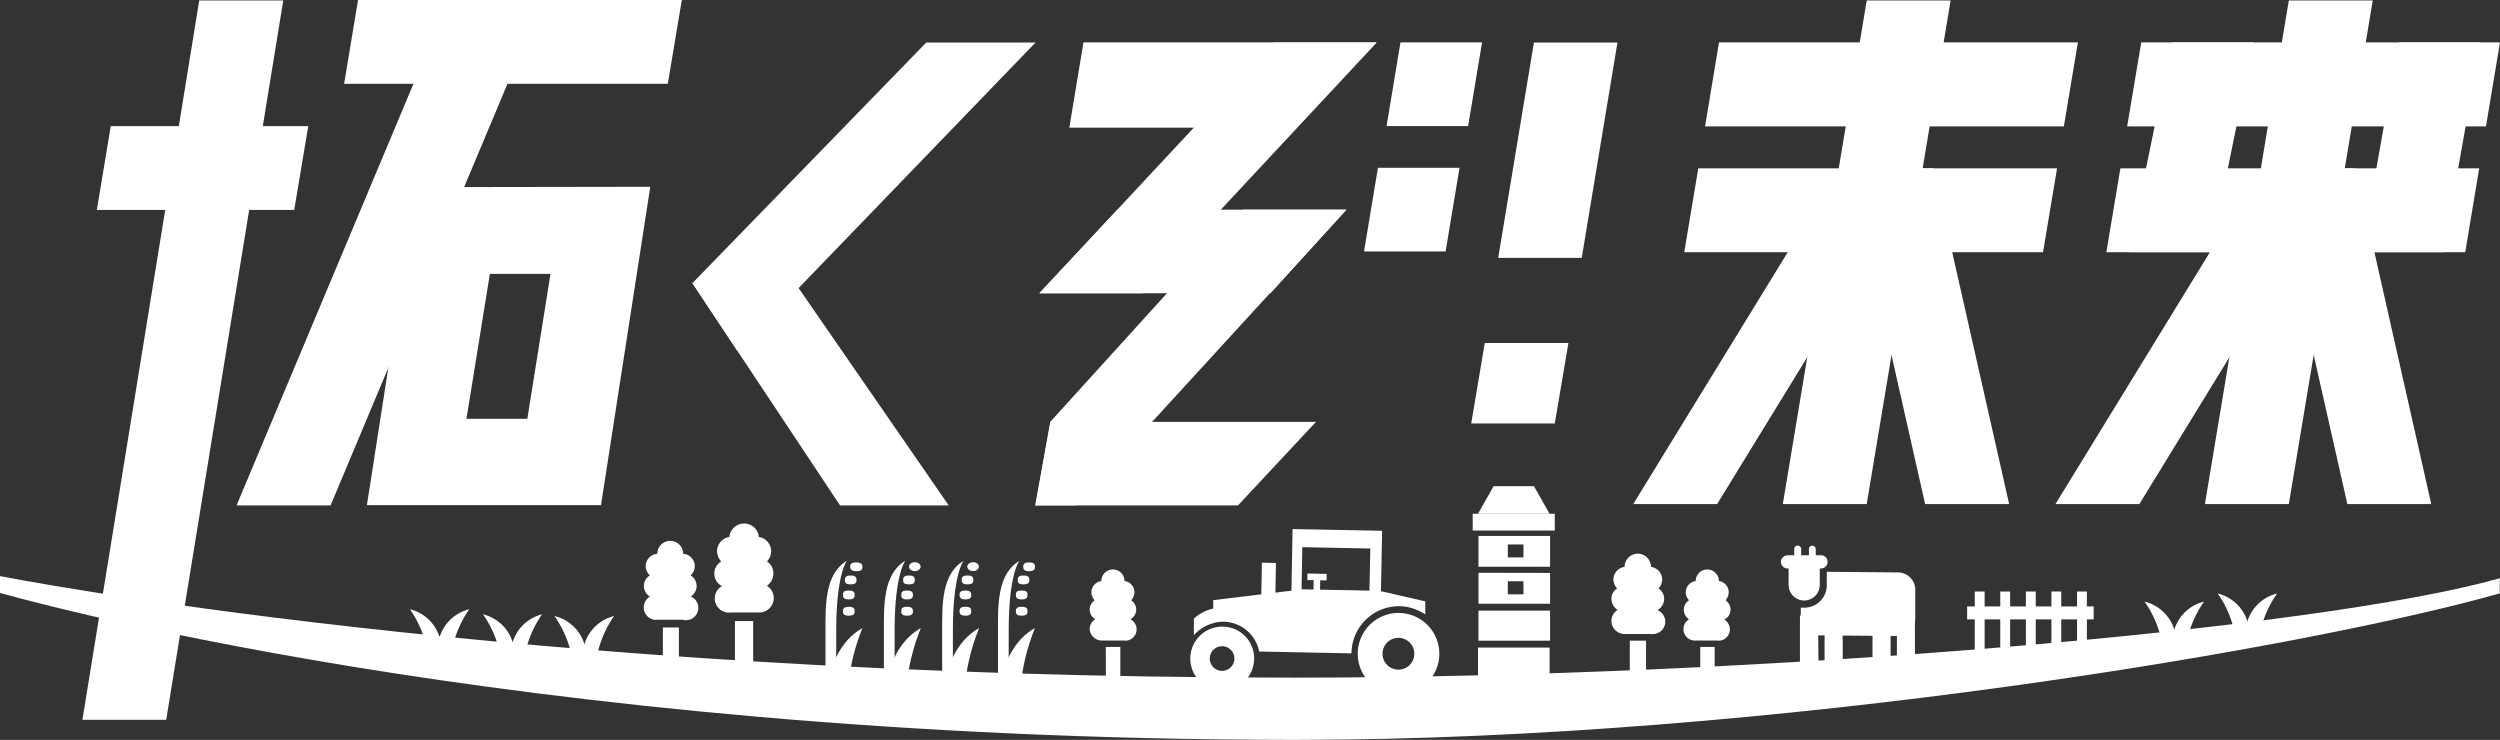 <svg xmlns="http://www.w3.org/2000/svg" viewBox="0 0 202.91 60.05"><rect x="0" y="0" width="202.91" height="60.05" fill="#333333" stroke="none"/><defs><style>.cls-1{fill:#fff;}</style></defs><title>footer-logo</title><g id="レイヤー_2" data-name="レイヤー 2"><g id="レイヤー_4" data-name="レイヤー 4"><path class="cls-1" d="M147.7,47.48a1.27,1.27,0,0,1-1.28,1.26h0a1.27,1.27,0,0,1-1.25-1.28V46.12c0-.7.57-.88,1.27-.87h0c.7,0,1.27.19,1.26.89Z"/><path class="cls-1" d="M148.33,45.61a.53.53,0,0,1-.54.53l-2.7,0a.54.54,0,0,1-.54-.54h0a.54.54,0,0,1,.54-.53l2.71,0a.52.52,0,0,1,.53.54Z"/><path class="cls-1" d="M146.19,45.2a.29.29,0,0,1-.28.28h0a.28.28,0,0,1-.28-.28v-.65a.27.27,0,0,1,.28-.27h0a.28.28,0,0,1,.28.28Z"/><path class="cls-1" d="M147.38,45.21a.29.29,0,0,1-.28.28h0a.28.28,0,0,1-.28-.29v-.64a.27.27,0,0,1,.28-.27h0a.27.27,0,0,1,.27.28Z"/><path class="cls-1" d="M147.6,54.42A.56.56,0,0,1,147,55h-.36a.55.55,0,0,1-.55-.55l0-4.3a.56.56,0,0,1,.56-.55h.36a.56.56,0,0,1,.55.56Z"/><path class="cls-1" d="M149.57,54.43A.55.55,0,0,1,149,55h-.36a.55.55,0,0,1-.55-.56l0-4.3a.56.56,0,0,1,.56-.55h.36a.54.54,0,0,1,.54.55Z"/><path class="cls-1" d="M153.45,54.46a.56.56,0,0,1-.56.55h-.36a.56.56,0,0,1-.55-.56l0-4.3a.56.56,0,0,1,.56-.55h.36a.55.55,0,0,1,.55.55Z"/><path class="cls-1" d="M155.43,54.48a.57.57,0,0,1-.56.55h-.36a.55.55,0,0,1-.55-.55l0-4.3a.54.54,0,0,1,.56-.55h.36a.54.54,0,0,1,.54.55Z"/><path class="cls-1" d="M154.05,46.46l-5.78-.05V47.5a1.82,1.82,0,0,1-1.84,1.82l-.27,0v.82a1.42,1.42,0,0,0,1.41,1.43l6.45.05a1.42,1.42,0,0,0,1.43-1.42l0-2.28A1.41,1.41,0,0,0,154.05,46.46Z"/><path class="cls-1" d="M134.56,49.5a1.06,1.06,0,0,0,.51-.89,1,1,0,0,0-.46-.85,1.08,1.08,0,0,0,.3-.75,1.05,1.05,0,0,0-.91-1v0a1.07,1.07,0,0,0-2.14,0v0a1.05,1.05,0,0,0-.91,1,1.12,1.12,0,0,0,.3.75,1,1,0,0,0-.46.85,1.06,1.06,0,0,0,.51.89,1.06,1.06,0,0,0-.51.89,1.07,1.07,0,0,0,1.06,1.07H134a.41.41,0,0,0,.19,0,1,1,0,0,0,.36-1.92ZM132.28,56h1.32v-4h-1.32Z"/><path class="cls-1" d="M140,50.26a.92.92,0,0,0,.46-.78.93.93,0,0,0-.41-.76,1,1,0,0,0,.26-.65.92.92,0,0,0-.8-.91v0a.94.94,0,1,0-1.88,0v0a.93.93,0,0,0-.81.91,1,1,0,0,0,.27.65.91.91,0,0,0,0,1.54.93.93,0,0,0,.49,1.73h1.88a.32.32,0,0,0,.17,0,.92.92,0,0,0,.32-1.7ZM138,56h1.17V52.51H138Z"/><path class="cls-1" d="M91.76,50.26a.92.92,0,0,0,.46-.78.93.93,0,0,0-.41-.76,1,1,0,0,0,.27-.65.93.93,0,0,0-.81-.91v0a.94.94,0,1,0-1.88,0v0a.93.93,0,0,0-.81.91,1,1,0,0,0,.27.65.93.93,0,0,0-.41.76.92.92,0,0,0,.46.78.93.93,0,0,0-.46.79,1,1,0,0,0,1,.94h1.88a.3.3,0,0,0,.16,0,.92.92,0,0,0,.32-1.7Zm-2,5.74h1.17V52.51H89.75Z"/><path class="cls-1" d="M62.2,47.57a1.19,1.19,0,0,0,.57-1,1.14,1.14,0,0,0-.52-1,1.2,1.2,0,0,0,.34-.83,1.18,1.18,0,0,0-1-1.16s0,0,0,0a1.2,1.2,0,0,0-2.39,0s0,0,0,0a1.18,1.18,0,0,0-1,1.16,1.24,1.24,0,0,0,.34.83,1.14,1.14,0,0,0,.06,2,1.15,1.15,0,0,0,.4,2.14.39.39,0,0,0,.21,0h2.39a1.17,1.17,0,0,0,.62-2.18Zm-2.55,7.26h1.48V50.41H59.65Z"/><path class="cls-1" d="M56.05,48.42a1,1,0,0,0,0-1.72,1,1,0,0,0-.6-1.75s0,0,0,0a1.05,1.05,0,1,0-2.1,0,0,0,0,0,0,0,0,1,1,0,0,0-.6,1.75,1,1,0,0,0,0,1.72,1.05,1.05,0,0,0-.5.88,1,1,0,0,0,.86,1,.41.41,0,0,0,.19,0h2.1a1,1,0,0,0,.55-1.93ZM53.8,54.83h1.3v-3.9H53.8Z"/><path class="cls-1" d="M99.26,50.86a2.59,2.59,0,1,0,2.53,2.63A2.57,2.57,0,0,0,99.26,50.86Zm-.07,3.59a1,1,0,1,1,1-1A1,1,0,0,1,99.19,54.45Z"/><path class="cls-1" d="M113.57,49.75a3.31,3.31,0,1,0,3.25,3.37A3.31,3.31,0,0,0,113.57,49.75Zm-.09,4.6a1.29,1.29,0,1,1,1.31-1.26A1.29,1.29,0,0,1,113.48,54.35Z"/><path class="cls-1" d="M113.58,49.2a3.88,3.88,0,0,1,2.1.67l0-1.06L112.16,48l-6.76-.13-6.93.84,0,1.86a3.34,3.34,0,0,1,.84-.11,3,3,0,0,1,2.89,2.42l7.49.15A3.86,3.86,0,0,1,113.58,49.2Z"/><polygon class="cls-1" points="103.51 48.47 102.37 48.45 102.42 45.67 103.56 45.69 103.51 48.47"/><path class="cls-1" d="M104.91,42.94l-.1,5.56,7.26.14.11-5.56Zm6.24,5-5.51-.11.06-3.42,5.52.11Z"/><polygon class="cls-1" points="107.67 47.11 106.11 47.08 106.12 46.55 107.68 46.58 107.67 47.11"/><polygon class="cls-1" points="106.6 48.34 106.63 46.79 107.16 46.8 107.13 48.35 106.6 48.34"/><path class="cls-1" d="M96.9,50.21l0,1.34a3.31,3.31,0,0,1,1.68-1l0-1.18A3.47,3.47,0,0,0,96.9,50.21Z"/><rect class="cls-1" x="119.53" y="41.7" width="6.66" height="1.36"/><polygon class="cls-1" points="125.77 41.7 119.96 41.7 121.23 39.46 124.5 39.46 125.77 41.7"/><rect class="cls-1" x="119.96" y="52.56" width="5.81" height="2.33"/><path class="cls-1" d="M120,52h5.81V49.56H120Z"/><path class="cls-1" d="M120,46.49V49h5.81v-2.5Zm3.65,1.75h-1.27V47.18h1.27Z"/><path class="cls-1" d="M120,43.5V46h5.81V43.5Zm3.65,1.74h-1.27V44.19h1.27Z"/><path class="cls-1" d="M81,57.07V51.19c0-2-.08-4.59,1.74-5.67,0,0-.87,1-.87,5.67v5.88Z"/><path class="cls-1" d="M84,46c0,.2-.06.36-.47.36s-.48-.16-.48-.36.06-.35.48-.35S84,45.8,84,46Z"/><path class="cls-1" d="M83.55,47.07c0,.2-.07.36-.48.36s-.47-.16-.47-.36.06-.36.47-.36S83.55,46.87,83.55,47.07Z"/><path class="cls-1" d="M83.4,48.28c0,.21-.07.37-.48.37s-.47-.16-.47-.37.06-.35.47-.35S83.4,48.09,83.4,48.28Z"/><path class="cls-1" d="M83.4,49.61c0,.2-.07.36-.48.36s-.47-.16-.47-.36.06-.36.47-.36S83.4,49.41,83.4,49.61Z"/><path class="cls-1" d="M81,57.07s0-4.41,3-6.09a16.88,16.88,0,0,0-1.24,6.09Z"/><path class="cls-1" d="M76.47,57.07V51.19c0-2-.08-4.59,1.74-5.67,0,0-.87,1-.87,5.67v5.88Z"/><ellipse class="cls-1" cx="78.98" cy="45.99" rx="0.47" ry="0.36"/><path class="cls-1" d="M79,47.07c0,.2-.06.36-.47.36s-.48-.16-.48-.36.06-.36.48-.36S79,46.87,79,47.07Z"/><path class="cls-1" d="M78.83,48.29c0,.2-.06.36-.47.36s-.48-.16-.48-.36.06-.36.48-.36S78.83,48.09,78.83,48.29Z"/><path class="cls-1" d="M78.83,49.61c0,.2-.06.36-.47.36s-.48-.16-.48-.36.06-.36.48-.36S78.83,49.41,78.83,49.61Z"/><path class="cls-1" d="M76.47,57.07s0-4.41,3-6.09a16.88,16.88,0,0,0-1.24,6.09Z"/><path class="cls-1" d="M71.74,57.07V51.19c0-2-.08-4.59,1.74-5.68,0,0-.87,1.05-.87,5.68v5.88Z"/><ellipse class="cls-1" cx="74.25" cy="45.99" rx="0.47" ry="0.36"/><path class="cls-1" d="M74.25,47.08c0,.19-.06.35-.48.35s-.47-.16-.47-.35.06-.37.47-.37S74.25,46.87,74.25,47.08Z"/><path class="cls-1" d="M74.1,48.28c0,.21-.06.37-.48.37s-.47-.16-.47-.37.06-.35.47-.35S74.1,48.09,74.1,48.28Z"/><path class="cls-1" d="M74.1,49.61c0,.2-.06.36-.48.36s-.47-.16-.47-.36.06-.36.47-.36S74.1,49.41,74.1,49.61Z"/><path class="cls-1" d="M71.74,57.07s0-4.41,3-6.09a16.88,16.88,0,0,0-1.24,6.09Z"/><path class="cls-1" d="M67,57.07V51.19c0-2-.08-4.59,1.74-5.68,0,0-.87,1.05-.87,5.68v5.88Z"/><path class="cls-1" d="M70,46c0,.2-.06.36-.47.36S69,46.19,69,46s.07-.35.48-.35S70,45.8,70,46Z"/><path class="cls-1" d="M69.52,47.08c0,.19-.06.35-.48.35s-.47-.16-.47-.35.06-.37.47-.37S69.52,46.87,69.52,47.08Z"/><path class="cls-1" d="M69.37,48.28c0,.21-.06.37-.48.37s-.47-.16-.47-.37.06-.35.47-.35S69.37,48.09,69.37,48.28Z"/><path class="cls-1" d="M69.37,49.61c0,.2-.06.36-.48.36s-.47-.16-.47-.36.06-.36.47-.36S69.37,49.41,69.37,49.61Z"/><path class="cls-1" d="M67,57.07s0-4.41,3-6.09a16.88,16.88,0,0,0-1.24,6.09Z"/><rect class="cls-1" x="159.66" y="49.22" width="10.27" height="1.05"/><rect class="cls-1" x="160.28" y="48.01" width="0.8" height="5.39"/><rect class="cls-1" x="162.35" y="48.01" width="0.8" height="5.39"/><rect class="cls-1" x="164.43" y="48.01" width="0.8" height="5.39"/><rect class="cls-1" x="166.5" y="48.01" width="0.8" height="5.39"/><rect class="cls-1" x="168.58" y="48.01" width="0.8" height="5.39"/><path class="cls-1" d="M41.5,52.59A3.35,3.35,0,0,1,44,49.86a8.44,8.44,0,0,0-1.42,3.43Z"/><path class="cls-1" d="M41.72,52.59a3.35,3.35,0,0,0-2.52-2.73,8.44,8.44,0,0,1,1.42,3.43Z"/><path class="cls-1" d="M35.57,52.18a3.35,3.35,0,0,1,2.52-2.73,8.44,8.44,0,0,0-1.42,3.43Z"/><path class="cls-1" d="M35.78,52.18a3.33,3.33,0,0,0-2.51-2.73,8.6,8.6,0,0,1,1.42,3.43Z"/><path class="cls-1" d="M47.33,52.75A3.35,3.35,0,0,1,49.85,50a8.45,8.45,0,0,0-1.43,3.43Z"/><path class="cls-1" d="M47.54,52.75A3.35,3.35,0,0,0,45,50a8.45,8.45,0,0,1,1.43,3.43Z"/><path class="cls-1" d="M176.58,51.56a3.35,3.35,0,0,0-2.52-2.73,8.53,8.53,0,0,1,1.43,3.43Z"/><path class="cls-1" d="M176.37,51.56a3.35,3.35,0,0,1,2.52-2.73,8.53,8.53,0,0,0-1.43,3.43Z"/><path class="cls-1" d="M182.52,50.9A3.37,3.37,0,0,0,180,48.17a8.6,8.6,0,0,1,1.42,3.43Z"/><path class="cls-1" d="M182.3,50.9a3.35,3.35,0,0,1,2.52-2.73,8.53,8.53,0,0,0-1.43,3.43Z"/><polygon class="cls-1" points="29.06 0 27.93 6.8 54.2 6.8 55.34 0 29.06 0"/><polygon class="cls-1" points="8.99 10.24 7.86 17.04 23.88 17.04 25.02 10.24 8.99 10.24"/><polygon class="cls-1" points="128.38 20.93 121.6 20.93 124.5 3.45 131.28 3.45 128.38 20.93"/><polygon class="cls-1" points="126.19 34.37 119.41 34.37 120.51 27.84 127.3 27.84 126.19 34.37"/><polygon class="cls-1" points="77 41.02 68.18 41.02 56.2 22.98 61.78 18.98 77 41.02"/><polygon class="cls-1" points="92.76 23.8 84.36 23.8 103.34 3.45 111.74 3.45 92.76 23.8"/><polygon class="cls-1" points="59.87 28.51 56.2 22.98 75.18 3.45 84.05 3.45 59.87 28.51"/><polygon class="cls-1" points="87.3 41.02 84.03 41.02 85.24 34.24 100.87 17.02 109.28 17.02 87.3 41.02"/><polygon class="cls-1" points="119.16 10.23 112.54 10.23 113.67 3.44 120.29 3.44 119.16 10.23"/><polygon class="cls-1" points="179.43 20.47 172.79 20.47 176.27 3.44 182.91 3.44 179.43 20.47"/><polygon class="cls-1" points="198.31 20.47 191.67 20.47 194.69 3.44 201.33 3.44 198.31 20.47"/><polygon class="cls-1" points="117.33 20.41 110.71 20.41 111.84 13.62 118.46 13.62 117.33 20.41"/><polygon class="cls-1" points="105.01 10.36 86.79 10.36 87.94 3.44 111.71 3.44 105.01 10.36"/><polygon class="cls-1" points="103.12 23.8 84.36 23.8 90.69 17.02 109.28 17.02 103.12 23.8"/><polygon class="cls-1" points="100.48 41.02 84.03 41.02 85.28 34.24 106.81 34.24 100.48 41.02"/><polygon class="cls-1" points="185.77 40.91 178.96 40.91 185.77 0.04 192.58 0.04 185.77 40.91"/><polygon class="cls-1" points="173.64 40.91 166.83 40.91 183.54 13.66 190.35 13.66 173.64 40.91"/><polygon class="cls-1" points="197.33 40.91 190.52 40.91 184.37 13.66 191.18 13.66 197.33 40.91"/><polygon class="cls-1" points="201.77 10.26 172.65 10.26 173.79 3.44 202.91 3.44 201.77 10.26"/><polygon class="cls-1" points="200.09 20.47 170.96 20.47 172.1 13.66 201.22 13.66 200.09 20.47"/><polygon class="cls-1" points="151.51 40.91 144.7 40.91 151.51 0.04 158.32 0.04 151.51 40.91"/><polygon class="cls-1" points="13.49 58.42 6.69 58.42 16.17 0.04 22.99 0.04 13.49 58.42"/><polygon class="cls-1" points="139.37 40.91 132.56 40.91 149.28 13.66 156.09 13.66 139.37 40.91"/><polygon class="cls-1" points="163.07 40.91 156.25 40.91 150.1 13.66 156.91 13.66 163.07 40.91"/><polygon class="cls-1" points="167.51 10.26 138.39 10.26 139.52 3.44 168.65 3.44 167.51 10.26"/><polygon class="cls-1" points="165.82 20.47 136.7 20.47 137.84 13.66 166.96 13.66 165.82 20.47"/><polygon class="cls-1" points="42.83 2.89 35.2 2.89 19.2 41.02 26.83 41.02 42.83 2.89"/><path class="cls-1" d="M33.8,15.19,29.78,41h19l4-25.84Zm9,18.8H37.86l1.9-11.76h4.92Z"/><path class="cls-1" d="M105.19,60.05h-.27C40.77,60,.44,48.21,0,48.13l0-1.37C.41,46.83,41.58,55,104.92,55h.26c37.45,0,83.06-3.9,97.71-8.07v1.23C187.43,52.55,143.87,60.05,105.19,60.05Z"/></g></g></svg>